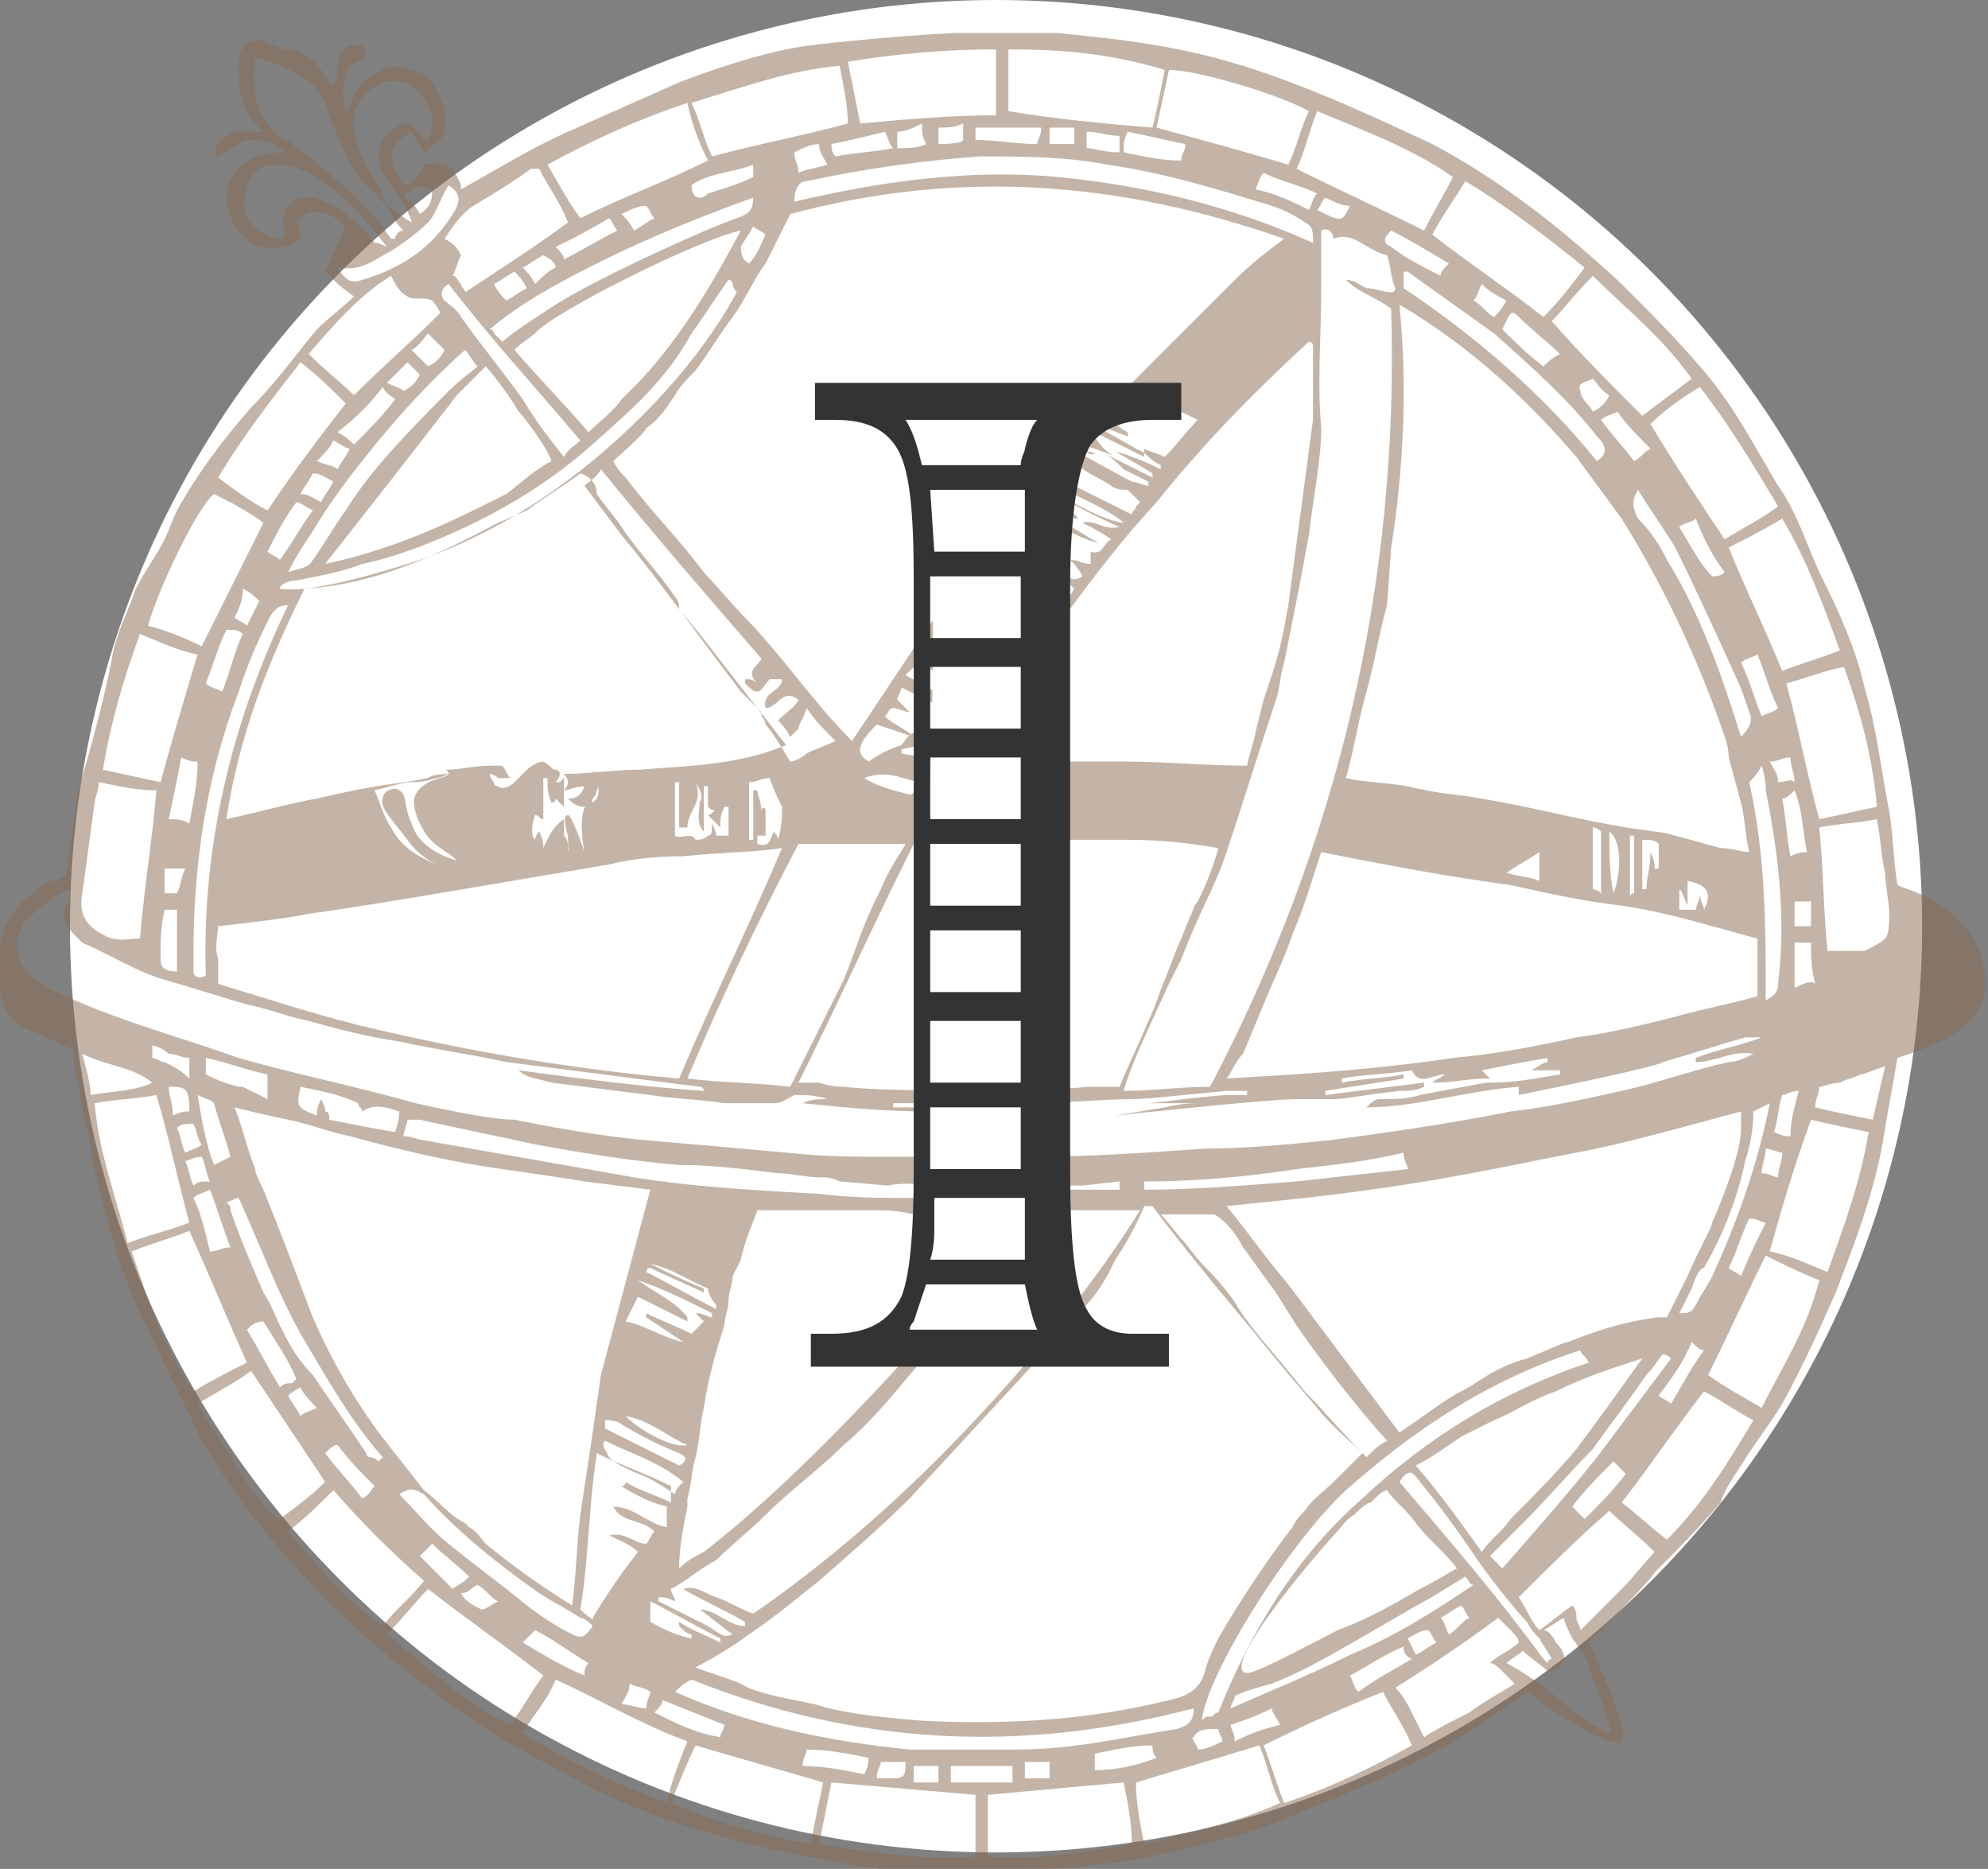 <?xml version="1.0" encoding="utf-8"?>
<!-- Generator: Adobe Illustrator 27.9.0, SVG Export Plug-In . SVG Version: 6.00 Build 0)  -->
<svg version="1.1" id="Livello_2_00000076571583446301738420000009578499565649700010_"
	 xmlns="http://www.w3.org/2000/svg" xmlns:xlink="http://www.w3.org/1999/xlink" x="0px" y="0px" viewBox="0 0 48.3 45.4"
	 style="enable-background:new 0 0 48.3 45.4;" xml:space="preserve">
<rect x="0" y="0" width="48.3" height="45.4" fill="#808080" stroke="none"/>
<style type="text/css">
	.st0{fill:#FFFFFF;}
	.st1{opacity:0.5;fill:#896B51;enable-background:new    ;}
	.st2{enable-background:new    ;}
	.st3{fill:#333333;}
</style>
<g id="_1">
	<circle class="st0" cx="24.2" cy="22.5" r="22.5"/>
	<path class="st1" d="M48.1,23.1c-0.1-0.2-0.2-0.4-0.3-0.5c-0.4-0.5-0.9-0.8-1.2-0.9c-0.2-0.1-0.3-0.1-0.5-0.2
		c-0.1-0.6-0.1-1.2-0.2-1.8c-0.2-1-0.3-2-0.6-3c-0.2-0.9-0.6-1.8-1-2.6c-0.4-0.8-0.6-1.6-1.1-2.3c-0.6-1-1.1-2-1.9-2.9
		c-0.6-0.7-1.2-1.3-1.9-2c-1.4-1.3-2.9-2.5-4.6-3.4c-1.5-0.7-3-1.4-4.6-1.9c-1.9-0.6-3.7-0.7-4.5-0.8c-0.2,0-0.3,0-0.5,0
		c-0.2,0-0.5,0-0.9,0c0,0-0.6,0-1.1,0c-1.9,0.1-3.5,0.3-3.5,0.3c-0.8,0.1-1.9,0.4-3.2,0.9c-0.9,0.4-1.8,0.8-2.7,1.2
		c-0.9,0.4-1.7,0.9-2.6,1.4c0,0,0-0.1,0-0.1c-0.2-0.5-0.4-0.6-0.9-0.5C10.2,4.3,10,4.5,9.8,4.5c-0.4-0.6-0.4-1,0.2-1.3
		c0.1,0.2,0.2,0.3,0.3,0.5c0.1-0.1,0.3-0.2,0.4-0.3C11,3,10.7,2.1,10.3,1.8C10,1.7,9.6,1.5,9.3,1.7C8.9,1.9,8.6,2.1,8.5,2.6
		c0,0-0.1,0.1-0.1,0.1C8.3,2.3,8.3,2,8.5,1.6c0.1-0.1,0.2-0.1,0.4-0.2c0-0.3-0.1-0.3-0.3-0.3c-0.2,0-0.4,0.2-0.4,0.5
		c0,0.1,0,0.3-0.1,0.5C7.9,1.9,7.9,1.8,7.8,1.7C7.6,1.4,7.3,1.2,6.9,1.2C6.7,1.1,6.6,1.1,6.4,1C6.1,0.9,5.8,1.1,5.8,1.5
		c0,0.6,0,1.2,0.6,1.7C6,3.2,5.6,3.1,5.3,3.5c-0.1,0.1-0.1,0.3,0,0.3c0.3-0.2,0.5-0.3,0.7-0.4c0.3,0,0.6,0,0.9,0.3
		c-0.7,0-1.3,0.3-1.4,1C5.5,5.2,5.7,5.6,6.1,5.9c0.4,0.2,0.8,0.2,1.2-0.1C7.3,5.7,7.3,5.5,7.2,5.4C7.5,5,8,5.1,8.4,5.5
		C8.2,5.9,8.1,6.2,7.9,6.6C8.1,6.8,8.3,7,8.6,7.2C8.3,7.5,8,7.7,7.7,8C7.2,8.6,6.7,9.3,6.1,9.9c-0.7,0.8-1.3,1.6-1.8,2.5
		c-0.1,0.2-0.2,0.5-0.3,0.7c-0.2,0.4-0.5,0.8-0.7,1.2c-0.2,0.6-0.5,1.1-0.6,1.8c-0.2,1-0.5,2.1-0.8,3.1c-0.1,0.7-0.2,1.4-0.3,2.1
		c-0.1,0-0.2,0.1-0.4,0.1C0.6,21.8,0.1,22.2,0,23c0,0.3,0,0.6,0,0.9c0,0.6,0.3,1,0.9,1.2c0.3,0.1,0.6,0.3,0.9,0.4
		c0,0.3,0,0.5,0.1,0.8c0.1,0.7,0.3,1.4,0.4,2.1c0.2,0.8,0.4,1.7,0.7,2.5c0.2,0.6,0.5,1.2,0.8,1.8c0.3,0.7,0.7,1.4,1,2.1
		c1,1.8,2.4,3.4,3.9,4.8c0.9,0.8,1.8,1.5,2.8,2.2c0.9,0.6,1.9,1.1,2.8,1.6c1,0.5,2.1,0.9,3.2,1.2c1,0.3,2.1,0.5,3.2,0.7
		c0.7,0.1,1.4,0.2,2.2,0.2c0.6,0,1.2,0,1.8-0.1c0.6,0,1.3,0,1.9-0.1c1.1-0.1,2.3-0.4,3.4-0.7c0.8-0.2,1.6-0.6,2.4-0.9
		c1.2-0.5,2.3-1,3.4-1.7c0.4-0.3,0.9-0.6,1.3-0.9c0.4,0.3,1.4,1,2,1.2c0.1,0,0.3,0.1,0.3,0c0.1-0.1,0-0.3,0-0.4
		c-0.2-0.7-0.7-1.8-0.8-2c0.2-0.2,1.5-1.5,1.6-1.7c0.5-0.5,1.1-1.1,1.6-1.7c0.1-0.3,0.3-0.6,0.5-0.9c0.3-0.5,0.7-1,1-1.5
		c0.5-0.9,0.9-1.8,1.3-2.7c0.5-1.3,1-2.6,1.2-4c0.1-0.6,0.2-1.1,0.3-1.7c0.3-0.1,0.6-0.2,0.8-0.3c0.5-0.2,1.1-0.5,1.3-1.2
		C48.3,23.9,48.2,23.4,48.1,23.1z M45.6,19.6c-0.5,0.1-0.9,0.2-1.4,0.3c-0.3-1.1-0.5-2.2-0.8-3.3c0.4-0.1,0.9-0.3,1.4-0.4
		C45.2,17.3,45.5,18.4,45.6,19.6z M38.8,35.4c-0.8,1-1.6,1.9-2.3,2.7c-0.1-0.1-0.2-0.2-0.3-0.3c0.2-0.2,0.5-0.5,0.8-0.8
		c0.7-0.7,1.1-1.2,1.7-1.8c0.2-0.3,0.6-0.8,1.3-1.8c0.2-0.2,0.3-0.4,0.4-0.5c0.1,0,0.2,0.1,0.2,0.1C40,33.8,39.4,34.6,38.8,35.4z
		 M39.5,35.8c-0.3,0.4-0.6,0.7-1,1.1c-0.1-0.1-0.2-0.2-0.3-0.3c0.3-0.4,0.6-0.7,1-1.1C39.3,35.6,39.4,35.7,39.5,35.8z M32.8,40.2
		c-1,0.5-2,0.9-2.9,1.3c0-0.1,0.1-0.2,0.1-0.3c0.2-0.1,0.5-0.2,0.9-0.3c1-0.4,1.6-0.8,3.7-2c0.2-0.1,0.5-0.3,1-0.6
		c0.1,0.1,0.1,0.2,0.2,0.2C34.9,39.1,34,39.7,32.8,40.2z M35.7,39.3c-0.2,0.1-0.3,0.3-0.5,0.4c-0.1-0.2-0.1-0.3-0.2-0.4
		c0.2-0.1,0.3-0.2,0.5-0.3C35.6,39.1,35.6,39.2,35.7,39.3z M34.2,39.8c0.2-0.1,0.3-0.2,0.5-0.2c0.1,0.1,0.1,0.2,0.2,0.3
		c-0.2,0.1-0.3,0.2-0.5,0.3C34.4,40.2,34.2,39.8,34.2,39.8z M34.3,40.3c-0.5,0.3-0.9,0.5-1.3,0.8c-0.1-0.1-0.1-0.2-0.2-0.4
		c0.4-0.2,0.8-0.5,1.3-0.7C34.1,40.1,34.1,40.2,34.3,40.3z M24.7,42.5c-0.9,0-1.7,0-2.6,0c-2-0.2-3.9-0.6-5.7-1.4
		c0.1-0.1,0.2-0.2,0.4-0.3c4,1.6,8,1.8,12.2,0.7c0,0.3-0.1,0.4-0.4,0.5C27.3,42.2,26.1,42.5,24.7,42.5z M28.1,42.7
		c-0.5,0.2-1,0.3-1.5,0.3c0-0.2,0-0.3,0-0.4c0.5-0.1,0.9-0.2,1.4-0.2C28,42.5,28,42.6,28.1,42.7z M25.5,42.8v0.4h-0.6v-0.4H25.5z
		 M24.6,42.9c0,0.2,0,0.2,0,0.4h-1.5c0-0.1,0-0.2,0-0.4H24.6z M22.8,42.9v0.4h-0.6v-0.4H22.8z M21.7,43.2c-0.1,0-0.1,0-0.2,0
		c-0.1,0-0.1,0-0.2,0c0-0.2,0.1-0.3,0.1-0.4c0.2,0,0.4,0,0.6,0C22,43.1,22,43.2,21.7,43.2z M21.1,42.7c0,0.1,0,0.2-0.1,0.4
		c-0.5-0.1-1-0.2-1.5-0.2c0-0.2,0.1-0.3,0.1-0.4C20.1,42.5,20.6,42.6,21.1,42.7z M13.9,39.7c-0.4-0.2-0.7-0.4-1.1-0.7
		c-0.6-0.5-1.3-1-1.9-1.5c-0.4-0.3-0.8-0.8-1.2-1.2c0.3-0.2,0.4-0.1,0.6,0c0.8,0.9,1.8,1.7,2.8,2.4c0.3,0.2,0.7,0.4,1,0.6
		c0.1,0,0.2,0.1,0.3,0.2C14.2,39.8,14.1,39.8,13.9,39.7z M14.3,40.4c-0.1,0.1-0.1,0.2-0.1,0.3c-0.5-0.2-1-0.5-1.5-0.8
		c0.1-0.1,0.2-0.2,0.3-0.3C13.4,39.8,13.8,40.1,14.3,40.4z M11.6,38.5c0.2,0.1,0.3,0.3,0.5,0.4c-0.2,0.1-0.3,0.2-0.4,0.2
		c-0.2-0.1-0.4-0.2-0.5-0.4C11.4,38.7,11.4,38.6,11.6,38.5z M11,38.6c-0.3-0.3-0.5-0.5-0.8-0.8c0.1-0.1,0.2-0.2,0.3-0.3
		c0.3,0.3,0.6,0.5,0.9,0.8C11.2,38.5,11.1,38.5,11,38.6z M9,35.4c-0.1,0-0.1-0.1-0.1-0.1c-0.4-0.6-0.9-1.3-1.3-1.9
		C7.2,33,7,32.6,6.8,32.2c-0.1-0.2-0.2-0.5-0.4-0.8c-0.3-0.7-0.6-1.4-0.8-2c0-0.1,0-0.1-0.1-0.2c0.1,0,0.2-0.1,0.3-0.1
		c0.5,1.1,0.9,2.2,1.5,3.3c0.6,1,1.2,2.1,2,3c0,0-0.1,0.1-0.1,0.1C9.1,35.4,9,35.4,9,35.4z M9.1,36.1c-0.1,0.1-0.1,0.2-0.3,0.3
		c-0.3-0.4-0.6-0.7-0.9-1.1c0.1-0.1,0.2-0.2,0.3-0.2C8.5,35.5,8.8,35.8,9.1,36.1z M7.3,33.7c0.1,0.2,0.2,0.3,0.4,0.5
		c-0.2,0.1-0.3,0.1-0.4,0.2c-0.1-0.2-0.2-0.3-0.3-0.5C7,33.9,7.1,33.8,7.3,33.7z M6.8,33.7c-0.3-0.5-0.5-0.9-0.8-1.4
		c0.1-0.1,0.2-0.2,0.4-0.2c0.3,0.5,0.6,0.9,0.8,1.4c0,0-0.1,0.1-0.1,0.1C7,33.6,6.9,33.6,6.8,33.7z M4.6,27c-0.1,0-0.2,0-0.4,0.1
		c0-0.3-0.1-0.5-0.1-0.7C4.5,26.4,4.6,26.4,4.6,27z M4,25.8c-0.1,0-0.2-0.1-0.3-0.1c0-0.1,0-0.2,0-0.3c0.1,0,0.3,0.1,0.4,0.2
		c0.2,0,0.3,0.1,0.5,0.1c0,0.2,0,0.3,0,0.5C4.4,26,4.2,25.9,4,25.8z M4.7,27.3c0.1,0.2,0.1,0.4,0.2,0.5c-0.1,0.1-0.2,0.1-0.4,0.2
		c-0.1-0.2-0.1-0.4-0.2-0.6C4.4,27.3,4.5,27.3,4.7,27.3z M4.9,28.1C5,28.3,5,28.5,5.1,28.7c-0.2,0-0.3,0-0.4,0.1
		c-0.1-0.2-0.1-0.4-0.2-0.6C4.6,28.2,4.7,28.1,4.9,28.1z M5.2,26.8c0.1,0.4,0.3,0.9,0.4,1.3c0,0-0.2,0.1-0.2,0.1
		c0,0-0.2,0.1-0.2,0.1c-0.2-0.5-0.3-1.1-0.4-1.7C5,26.7,5.1,26.7,5.2,26.8z M5,26.1v-0.4c0.5,0.1,1,0.3,1.5,0.4v0.6
		c-0.2-0.1-0.4-0.2-0.6-0.3c0,0-0.1,0-0.1,0C5.4,26.3,5.2,26.2,5,26.1z M5.1,28.9c0.2,0.5,0.3,0.9,0.5,1.4c-0.2,0-0.3,0.1-0.5,0.1
		C5,30,4.9,29.5,4.7,29.1C4.8,29,4.9,29,5.1,28.9z M7.6,32c-0.2-0.5-0.4-1.1-1.2-3.1c-0.1-0.2-0.2-0.4-0.2-0.5
		c-0.2-0.5-0.3-1-0.5-1.5C6.1,27,6.5,27.1,7,27.2c0.5,0.1,1,0.3,1.5,0.4c1.1,0.3,2.3,0.6,3.7,0.8c0.7,0.1,1.4,0.2,2,0.3l1.6,0.2
		c-0.4,1.5-0.8,3-1.2,4.5l-0.2,1.4c-0.1,0.7-0.2,1.3-0.3,2C14,37.6,14,38.3,13.9,39c-0.8-0.5-1.5-1-2.1-1.5
		c-0.1-0.1-0.2-0.3-0.4-0.4c0,0,0,0-0.1-0.1c-0.4-0.2-0.6-0.5-1-0.8l-1.1-1.4C8.4,33.7,7.9,32.7,7.6,32z M7.3,26.4
		c0.5,0.1,1,0.2,1.4,0.4c0,0.1,0.1,0.1,0.1,0.2c0.3-0.2,0.6-0.1,0.9,0c0,0.1,0,0.2-0.1,0.5c-0.6-0.1-1.1-0.2-1.6-0.3
		c0-0.1,0-0.2-0.1-0.2c0-0.1,0-0.1-0.1-0.3c-0.1,0.2-0.1,0.3-0.1,0.4C7.2,26.9,7.2,26.9,7.3,26.4z M26.5,29.4c0.4,0,0.8,0,1.2,0
		c-1,1.6-2.4,3.4-4.2,5.3c-1.8,1.9-3.6,3.4-5.2,4.5c-0.3-0.1-0.6-0.3-0.9-0.4c-0.3-0.1-0.5-0.3-0.8-0.2c0.5,0.3,1,0.5,1.5,0.8
		c0,0,0,0.1,0,0.1c-0.4,0-0.7-0.4-1.1-0.4c0.3,0.2,0.5,0.4,0.8,0.6c-0.2,0.1-0.3,0-0.6-0.2c-0.2-0.1-0.4-0.2-0.6-0.3
		c-0.2-0.1-0.4-0.2-0.6-0.3c0,0,0-0.1,0-0.1c0.1,0,0.2,0,0.4,0.1c0-0.1-0.1-0.2-0.1-0.3c0.4-0.2,0.7-0.5,1.1-0.7
		c0.4-0.4,0.8-0.7,1.2-1.1c0.6-0.6,1.3-1.1,1.9-1.7c0.6-0.5,1.1-1.1,1.6-1.7c1.2-1.4,2.1-2.6,2.2-2.8c0-0.1,0.3-0.4,0.6-0.8
		c0.1-0.2,0.3-0.4,0.4-0.5C25.7,29.4,26.1,29.4,26.5,29.4z M25.7,28.8c0.1,0,0.4,0,0.6,0l0.9-0.1c0,0.1,0,0.1,0,0.2
		c-0.6,0-1.1,0-1.7,0c-0.1-0.1-0.1-0.1-0.1-0.2C25.5,28.8,25.6,28.8,25.7,28.8z M17.1,37.7c-0.2,0.1-0.4,0.2-0.6,0.4
		c0-0.5,0.1-1,0.2-1.5c0-0.1,0-0.1,0-0.2c0.1-0.3,0.1-0.7,0.2-1c0.1-0.4,0.1-0.8,0.2-1.2c0.1-0.7,0.3-1.4,0.5-2
		c0-0.2,0.1-0.4,0.1-0.6c0-0.2,0.1-0.4,0.1-0.6l0.2-0.4c0.1-0.5,0.3-0.9,0.4-1.2h2.4c0.1,0,0.2,0,0.4,0c0.3,0,0.6,0,1,0.1h0.1
		c0.1,0,0.2,0,0.3,0H25C23,32,19.7,35.7,17.1,37.7z M15.5,31.1C15.5,31.1,15.6,31.1,15.5,31.1c0.6,0.2,1.2,0.5,1.8,0.8l0,0.1
		c-0.1,0-0.2-0.1-0.4-0.1c0,0,0,0,0,0c0.1,0.1,0.2,0.2,0.2,0.2c-0.1,0.1-0.2,0.2-0.3,0.3c-0.4-0.2-0.7-0.3-1.1-0.5c0,0,0,0,0,0.1
		c0.3,0.2,0.6,0.4,0.9,0.6c-0.5-0.1-0.9-0.4-1.4-0.5c0.1-0.2,0.2-0.4,0.3-0.6c0.4,0.2,0.8,0.4,1.2,0.6c0,0,0-0.1,0-0.1
		C16.4,31.6,15.9,31.4,15.5,31.1z M15.8,30.7C15.8,30.7,15.8,30.6,15.8,30.7c0.5,0.1,0.9,0.4,1.4,0.6c0,0.1,0.1,0.3,0.2,0.4
		c0,0,0,0,0,0.1c-0.6-0.3-1.1-0.6-1.7-0.9c0,0,0-0.1,0.1-0.1c0.4,0.2,0.9,0.4,1.3,0.6c0,0,0-0.1,0-0.1
		C16.6,31.1,16.2,30.9,15.8,30.7z M16.7,35.1c-0.3,0.1-1.1-0.3-1.5-0.7C15.8,34.5,16.2,34.9,16.7,35.1z M16.5,35.3
		c0.2,0.1,0.2,0.2,0,0.3c-0.6-0.3-1.2-0.6-1.8-0.9c0-0.1,0-0.1,0-0.2c0.1,0,0.3,0,0.4,0.1C15.6,34.9,16,35.1,16.5,35.3z M14.7,35
		c0.6,0.3,1.3,0.5,1.9,1c-0.1,0.1-0.2,0.2-0.2,0.3c-0.3-0.2-0.6-0.4-0.9-0.5c-0.2-0.1-0.5-0.2-0.7-0.4C14.7,35.2,14.6,35.1,14.7,35z
		 M24,29.1c-0.2,0.1-0.7,0-1,0c-0.1,0-0.1,0-0.3,0c-0.2,0-0.4,0-0.5,0c0,0,0,0,0,0H22c-0.6,0-1.3,0-2.1-0.1
		c-1.9-0.1-3.3-0.2-4.5-0.4c-1.7-0.3-3.4-0.6-5.1-0.9c-0.1,0-0.3-0.1-0.5-0.1c0-0.1,0.1-0.3,0.1-0.4c0.1,0,0.2,0,0.3,0
		c0.9,0.2,1.9,0.4,2.8,0.6c1.1,0.2,2.3,0.4,3.5,0.5c0.8,0,1.6,0.1,2.4,0.2c0.3,0,0.7,0.1,1,0.1c0.2,0,0.3,0,0.5,0.1
		c0.1,0,1.1,0.1,1.2,0.1c0.2-0.1,1.7,0,1.8,0c0.2,0,0.4,0,0.6,0C24.2,28.9,24.2,29,24,29.1z M14.1,39.1c0.2-1.2,0.2-2.5,0.4-3.8
		c0.6,0.3,1.2,0.5,1.8,0.8c0,0.1,0,0.2,0,0.4c-0.4-0.2-0.8-0.3-1.1-0.5c0,0,0,0.1-0.1,0.1c0.3,0.2,0.7,0.4,1.1,0.5v0.5
		c-0.5-0.1-0.8-0.5-1.3-0.5c0.2,0.4,0.7,0.3,1,0.6c-0.1,0.1-0.1,0.2-0.2,0.3c-0.3,0-0.5-0.3-0.9-0.2c0.2,0.1,0.5,0.2,0.7,0.4
		c-0.4,0.5-0.8,1.1-1.1,1.6C14.5,39.4,14.3,39.3,14.1,39.1z M15.3,40.9c0.2,0.1,0.4,0.1,0.5,0.2c0,0.1-0.1,0.2-0.1,0.4
		c-0.2,0-0.4-0.1-0.6-0.1C15.2,41.2,15.3,41.1,15.3,40.9z M15.8,39.4v-0.5c0.6,0.3,1.1,0.6,1.7,0.9c0,0,0,0.1,0,0.1
		c-0.4-0.2-0.7-0.3-1-0.5c0,0,0,0.1,0,0.1c0.1,0.1,0.2,0.2,0.3,0.2c0,0,0,0,0,0.1C16.3,39.7,16,39.5,15.8,39.4z M16.1,41.3
		c0.5,0.2,1,0.4,1.5,0.6c0,0.1-0.1,0.2-0.1,0.3c-0.6-0.1-1-0.3-1.6-0.6C16,41.5,16.1,41.4,16.1,41.3z M28.4,41.3c-2,0.5-4,0.6-6,0.5
		c-1.2-0.1-2-0.2-2.6-0.4c-1-0.2-1.5-0.3-1.8-0.5c-0.5-0.2-0.9-0.3-1.1-0.4c0.4-0.2,0.9-0.5,1.3-0.8c0.6-0.4,1.2-0.9,1.7-1.3
		c0.8-0.7,1.5-1.3,2.2-2c1.2-1.3,2.4-2.6,3.6-3.9c0.1-0.1,0.4-0.4,0.6-0.7c0.4-0.4,0.6-0.8,0.8-1.2c0.2-0.3,0.5-0.8,0.7-1.3h0.2
		c0.6,0.8,1.1,1.4,1.5,1.9c0.5,0.6,0.5,0.6,1,1.2c0.8,1,1,1.2,1.5,1.8c0.4,0.5,0.8,0.8,1.1,1.1c-0.1,0.1-0.4,0.4-0.6,0.6
		c-0.4,0.4-0.6,0.5-0.8,0.8c-0.1,0.1-0.2,0.2-0.3,0.4c-0.7,0.9-1.4,2-1.8,2.7c-0.1,0.2-0.2,0.4-0.3,0.7C29.2,41,28.9,41.2,28.4,41.3
		z M30.2,30.3c0.3,0.4,0.5,0.7,0.8,1.1l0.5,0.8c0.7,1,1.4,1.9,2.2,2.8c-0.2,0.1-0.3,0.2-0.5,0.4c-0.6-0.6-1.1-1.2-1.5-1.6
		c-0.8-1-1.2-1.4-1.6-2c-0.1-0.2-0.4-0.6-0.8-1c-0.1-0.1-0.2-0.2-0.5-0.6c-0.2-0.2-0.4-0.5-0.6-0.7c0.2,0,0.4,0,0.6,0
		c0.2,0,0.4,0,0.7,0C29.7,29.6,30,29.9,30.2,30.3z M29.8,29.3c0.9-0.1,2.1-0.2,3.5-0.4c2.2-0.3,3.9-0.7,5-0.9c1.1-0.2,2.5-0.6,4-1
		c0,0.1,0,0.2,0,0.4c0,0.3-0.1,0.9-0.7,2.3c0,0.1-0.3,0.6-0.6,1.3c-0.2,0.4-0.4,0.8-0.5,1c0,0-0.1,0-0.2,0c-0.9,0.1-1.7,0.4-2.2,0.6
		c-0.1,0-0.5,0.2-1,0.4h0c-0.4,0.1-0.8,0.3-1.1,0.5c-0.3,0.2-0.5,0.3-0.5,0.3c-0.4,0.2-0.9,0.6-1.5,1l-2.7-3.6
		C30.7,30.5,30.3,29.9,29.8,29.3z M34.2,28.4c-0.9,0.1-1.8,0.2-2.7,0.3c-1.3,0.1-2.5,0.2-3.7,0.2v-0.2c1.2,0,2.4-0.1,3.7-0.3
		c0.9-0.1,1.8-0.2,2.6-0.4C34.1,28.2,34.2,28.3,34.2,28.4L34.2,28.4z M29.6,42c0,0.1,0.1,0.2,0.1,0.3c-0.2,0.1-0.4,0.2-0.6,0.2
		c0-0.1-0.2-0.3-0.1-0.3C29.1,42,29.3,42,29.6,42z M29.6,41.6c-0.1,0-0.1,0.1-0.2,0.1c-0.1,0-0.1,0-0.2,0.1c0.1-1.1,2.1-4.3,3.5-5.6
		c1.7-1.5,3.5-2.7,5.7-3.4c0,0.1,0.1,0.1,0.2,0.3c-2.1,0.7-3.9,1.8-5.5,3.3C31.5,37.8,30.4,39.6,29.6,41.6z M39.9,33
		c-0.5,0.7-1,1.4-1.6,2.2c-0.5,0.6-1.1,1.2-1.6,1.7c-0.2,0.3-0.5,0.5-0.7,0.8c-0.5-0.7-1-1.4-1.6-2.1c0.4-0.2,0.8-0.5,1.1-0.7
		l0.8-0.4c0.5-0.2,0.9-0.5,1.5-0.7C38.6,33.4,39.3,33.2,39.9,33z M33.7,36.2c0.2,0.3,0.5,0.5,0.7,0.8c0.3,0.4,0.7,0.7,1,1.1
		c-0.2,0.1-0.5,0.3-0.9,0.5c-0.7,0.4-1.2,0.7-2,1c-2.1,1.1-2.2,1.1-2.3,1c-0.3-0.3,1.3-2.3,2.2-3.3c0.2-0.2,0.3-0.4,0.5-0.5
		c0.1-0.1,0.3-0.3,0.4-0.3C33.4,36.4,33.6,36.2,33.7,36.2z M31.1,41.9c-0.4,0.1-0.7,0.2-1.1,0.4c0-0.2-0.1-0.3-0.1-0.4
		c0.3-0.1,0.6-0.2,1-0.4C30.9,41.6,31,41.7,31.1,41.9z M34,36c0.2-0.3,0.3-0.3,0.5,0c0.5,0.6,1,1.3,1.4,1.9c0.5,0.7,1,1.3,1.2,1.5
		c0.1,0.2,0.2,0.3,0.3,0.4c0.1,0.2,0.2,0.3,0.3,0.5c-0.1,0-0.1,0.1-0.1,0.1c0,0,0,0,0,0c0,0-0.1-0.1-0.1-0.1
		C36.4,38.8,35.2,37.4,34,36z M41.1,32.6c0.1,0.1,0.2,0.2,0.3,0.2c-0.3,0.4-0.5,0.8-0.8,1.3c-0.1-0.1-0.2-0.1-0.3-0.2
		C40.6,33.5,40.9,33.1,41.1,32.6z M41.2,31.7c-0.1,0.2-0.2,0.2-0.4,0.2c0.1-0.2,0.2-0.4,0.3-0.6c0.1-0.3,0.2-0.5,0.3-0.5
		c0.4-0.7,0.8-1.6,1-2.6c0.1-0.3,0.2-0.7,0.2-1.2l0.4-0.2c-0.3,1.5-0.8,2.9-1.4,4.2C41.5,31.2,41.3,31.5,41.2,31.7z M42.5,29.6
		c0.2,0,0.3,0.1,0.4,0.1c-0.2,0.4-0.4,0.8-0.6,1.3c-0.1-0.1-0.2-0.1-0.3-0.2C42.2,30.4,42.3,30,42.5,29.6z M42.8,28.5
		c0-0.2,0.1-0.4,0.1-0.6c0.1,0,0.3,0.1,0.4,0.1c0,0.2-0.1,0.4-0.1,0.6C43.1,28.6,43,28.5,42.8,28.5z M43.1,27.5
		c0.1-0.3,0.1-0.6,0.2-0.9c0.1,0,0.2-0.1,0.4-0.1c-0.1,0.4-0.2,0.7-0.2,1.1C43.4,27.6,43.3,27.6,43.1,27.5z M4,21.7
		c0-0.2,0-0.4,0-0.6h0.5c-0.1,0.2-0.1,0.4-0.2,0.6H4z M4.3,22.1v1.5c-0.3,0-0.4-0.1-0.4-0.3c0-0.4,0-0.8,0.1-1.2
		C4.1,22.1,4.2,22.1,4.3,22.1z M4.1,19.9c0.1-0.5,0.2-0.9,0.3-1.5c0.2,0.1,0.3,0.1,0.4,0.1C4.8,19,4.7,19.5,4.6,20
		C4.4,19.9,4.3,19.9,4.1,19.9z M5.8,16.8c0.2-0.6,0.4-1.1,0.7-1.7c0.1-0.2,0.2-0.4,0.5-0.4c-1.4,2.9-2.1,5.9-2,9
		c-0.2,0.1-0.3,0-0.3-0.1c0-0.1,0-0.3,0-0.4C4.7,21,5,18.9,5.8,16.8z M5.9,15.4c-0.2,0.4-0.3,0.9-0.5,1.4c-0.2-0.1-0.3-0.1-0.4-0.2
		c0.2-0.5,0.3-0.9,0.5-1.3C5.7,15.3,5.8,15.3,5.9,15.4z M5.7,15c0.1-0.2,0.2-0.4,0.2-0.7c0.2,0.1,0.3,0.2,0.4,0.3
		c-0.1,0.2-0.2,0.4-0.3,0.6C5.9,15.1,5.8,15.1,5.7,15z M13.5,6.5c-0.2,0.1-0.3,0.2-0.5,0.4c-0.1-0.2-0.2-0.3-0.3-0.4
		c0.2-0.1,0.3-0.2,0.5-0.3C13.4,6.3,13.5,6.4,13.5,6.5z M13.5,6c0.4-0.2,0.8-0.4,1.3-0.7c0.1,0.1,0.1,0.2,0.2,0.3
		c-0.4,0.2-0.9,0.5-1.3,0.7C13.7,6.2,13.6,6.1,13.5,6z M12.8,7c-0.2,0.1-0.3,0.2-0.5,0.3c-0.1-0.1-0.2-0.2-0.3-0.4
		c0.2-0.1,0.3-0.2,0.5-0.3C12.6,6.7,12.7,6.8,12.8,7z M14.5,6.4c1.4-0.7,2.7-1.2,3.8-1.6c0,0.3-0.1,0.4-0.4,0.5
		c-0.6,0.2-3.3,1.4-4.4,2.1c-0.3,0.2-0.8,0.5-1.3,0.9c-0.1-0.1-0.1-0.1-0.2-0.2C12,8.1,12,8,11.9,8C12.6,7.4,13.5,6.9,14.5,6.4z
		 M15.1,5.2c0.2-0.1,0.4-0.2,0.6-0.2c0.1,0.1,0.1,0.2,0.2,0.3c-0.2,0.1-0.3,0.2-0.5,0.3C15.3,5.4,15.2,5.3,15.1,5.2z M19.6,4.4
		c1.4-0.3,2.8-0.5,4.2-0.6c1,0,2.1,0,3.1,0.2c1.4,0.2,2.7,0.6,4,1c0.3,0.1,0.5,0.2,0.8,0.4c0.2,0.1,0.2,0.2,0.2,0.5
		c-2-0.9-4.1-1.4-6.2-1.6c-2.1-0.2-4.3,0.1-6.4,0.6C19.3,4.6,19.4,4.4,19.6,4.4z M19.3,3.7c0.2-0.1,0.4-0.2,0.6-0.2
		C19.9,3.7,20,3.8,20.1,4c-0.3,0.1-0.5,0.1-0.7,0.2C19.4,4,19.3,3.9,19.3,3.7z M20.2,3.5c0.5-0.1,0.9-0.2,1.3-0.3
		c0.1,0.2,0.1,0.3,0.2,0.4c-0.5,0.1-0.9,0.1-1.4,0.2C20.2,3.7,20.2,3.6,20.2,3.5z M21.8,3.6V3.2c0.2,0,0.4-0.1,0.6-0.2
		c0,0.2,0,0.3,0.1,0.5C22.3,3.6,22.1,3.6,21.8,3.6z M22.8,3.5V3.1c0.2,0,0.4,0,0.6-0.1v0.4C23.4,3.5,22.8,3.5,22.8,3.5z M25.5,3.5
		V3.1h0.6v0.4C25.9,3.5,25.7,3.5,25.5,3.5z M26.4,3.6V3.2c0.3,0,0.5,0.1,0.8,0.1c0,0.2,0,0.3,0,0.4C26.8,3.7,26.6,3.6,26.4,3.6z
		 M27.3,3.7c0-0.2,0-0.3,0.1-0.5c0.5,0.1,0.9,0.2,1.4,0.3c0,0.2-0.1,0.2-0.1,0.4C28.2,3.9,27.8,3.8,27.3,3.7z M30.5,4.6
		c0.1-0.2,0.1-0.3,0.2-0.4c0.4,0.2,0.9,0.3,1.3,0.5c-0.1,0.1-0.1,0.2-0.2,0.4C31.4,4.9,31,4.7,30.5,4.6z M21.9,18.3c0,0,0-0.1,0-0.1
		c0.5-0.1,1-0.2,1.5-0.2l0.1,0.1c-0.1,0.1-0.1,0.2-0.2,0.3C22.8,18.4,22.3,18.4,21.9,18.3z M22.3,19.2c-0.1,0-0.1,0.1-0.2,0.1
		c-0.4-0.1-0.8-0.2-1.1-0.4c0.5-0.2,0.9,0,1.3,0.1C22.3,19.1,22.3,19.1,22.3,19.2z M23,17.6c-0.2,0.4-0.5,0.2-0.8,0.2
		c-0.2,0-0.2,0,0,0h0C22,17.9,22,18,21.9,18.1c-0.3,0.1-0.5,0.2-0.8,0.4c-0.3-0.2-0.3-0.4,0.2-0.9c0.3,0.1,0.6,0.2,0.9,0.3l0,0
		c-0.2-0.2-0.5-0.3-0.7-0.5c0.1-0.1,0.1-0.2,0.2-0.2c0.1,0,0.3,0.1,0.4,0.1c0,0,0,0,0,0c-0.1-0.1-0.2-0.2-0.3-0.3
		c0-0.1,0.1-0.2,0.1-0.3c0.6,0.3,1.2,0.6,1.9,0.9C23.4,17.7,23.2,17.7,23,17.6z M22.3,16c0.1-0.2,0.3-0.3,0.5-0.2
		c0.5,0.2,1,0.5,1.4,1h-0.3c0.1,0.1,0.1,0.2,0.2,0.3c-0.1,0.1-0.2,0.2-0.2,0.3c-0.6-0.3-1.2-0.6-1.9-1c0.1-0.1,0.2-0.2,0.3-0.3
		c0.4,0.2,0.8,0.4,1.2,0.6c0,0,0-0.1,0.1-0.1C23,16.4,22.7,16.2,22.3,16z M23.4,14.2c0.2,0,0.3-0.1,0.4-0.1c0.6,0.3,1.1,0.6,1.7,0.8
		c0,0,0,0.1,0,0.1c-0.1,0-0.2,0.1-0.3,0.1c0.1,0.2,0,0.2-0.1,0.3c-0.6-0.3-1.2-0.6-1.8-0.9c0.2-0.3,0.3-0.2,0.5-0.1
		c0.3,0.1,0.5,0.2,0.8,0.3C24.1,14.7,23.8,14.5,23.4,14.2z M25.2,14.2c-0.2-0.1-0.4-0.2-0.5-0.3c-0.2-0.1-0.4-0.2-0.6-0.3
		c0-0.2,0.1-0.2,0.3-0.2c0.2,0.1,0.4,0.2,0.5,0.3c0.1,0.1,0.3,0.1,0.5,0.2c-0.1-0.1-0.2-0.3-0.5-0.4c-0.2-0.1-0.4-0.2-0.5-0.3
		c0-0.2,0.1-0.2,0.3-0.1c0.3,0.1,0.5,0.3,0.8,0.4c0.1,0.1,0.2,0.1,0.3,0.1c0,0,0-0.1,0-0.1c-0.4-0.2-0.8-0.4-1.3-0.7
		c0.3-0.2,0.4,0,0.6,0c0.3,0.1,0.5,0.2,0.8,0.3c-0.2-0.1-0.5-0.3-0.7-0.4c-0.1-0.1-0.2-0.1-0.3-0.2c0.6,0.1,1.1,0.5,1.8,0.7
		c-0.5-0.3-1-0.6-1.5-0.9c0.4-0.1,0.6,0.3,1,0.3c-0.2-0.3-0.6-0.3-0.8-0.6c0,0,0-0.1,0-0.1c0.6,0.3,1.1,0.6,1.8,0.9
		c-0.4,0.1-0.6-0.2-0.9-0.1c0.2,0.1,0.4,0.2,0.7,0.4c-0.2,0.1-0.2,0.4-0.5,0.3c0,0.1,0,0.2,0,0.3c-0.2,0-0.3-0.1-0.5-0.1
		c0.1,0.1,0.2,0.2,0.3,0.4c-0.3,0.2-0.4-0.1-0.7-0.1c0.2,0.1,0.3,0.2,0.5,0.4c-0.1,0.2-0.3,0.4-0.4,0.6c-0.6-0.3-1.2-0.6-1.9-0.9
		c0.1-0.3,0.2-0.2,0.4-0.1c0.4,0.2,0.8,0.4,1.2,0.6c0.1,0,0.2,0.1,0.3,0.1C25.6,14.3,25.3,14.3,25.2,14.2z M26.3,10.8
		c0.3,0.1,0.6,0.2,0.8,0.3c-0.2-0.1-0.4-0.3-0.5-0.5c0,0,0,0,0-0.1c0.4,0.2,0.8,0.4,1.2,0.6c0,0,0-0.1,0-0.1
		c-0.4-0.2-0.7-0.4-1.1-0.6c0,0,0-0.1,0-0.1c0.2,0.1,0.4,0.2,0.7,0.3c0,0,0,0,0-0.1c-0.2-0.1-0.3-0.2-0.5-0.4
		c0.1-0.1,0.1-0.2,0.2-0.3c0.2,0.1,0.4,0.2,0.5,0.2c0,0,0,0,0,0c0-0.1-0.1-0.1-0.1-0.2c0,0,0.1-0.1,0.2-0.1
		c-0.1-0.1-0.2-0.2-0.3-0.2c0,0,0-0.1,0-0.1c0.6,0.3,1.1,0.5,1.7,0.8c-0.3,0.3-0.5,0.6-0.8,0.9c-0.2-0.1-0.3-0.1-0.5-0.2
		c0,0,0,0,0,0.1c0.1,0.1,0.2,0.2,0.4,0.3c0,0,0,0.1,0,0.1c-0.2-0.1-0.4-0.2-0.7-0.3c-0.2-0.1-0.4-0.1-0.5-0.2c0.3,0.2,0.7,0.4,1,0.6
		c0,0,0,0.1,0,0.1c-0.4-0.2-0.8-0.4-1.2-0.6c0.2,0.1,0.3,0.2,0.5,0.4c0.2,0.1,0.4,0.2,0.6,0.3c0,0,0,0.1,0,0.1
		c-0.1,0-0.3-0.1-0.4-0.1l0,0c-0.4-0.2-0.9-0.5-1.3-0.7c0,0,0-0.1,0-0.1c0.1,0,0.3,0.1,0.4,0.1C26.5,11.1,26.4,11,26.3,10.8z
		 M27,11.8c0.1,0.1,0.3,0.1,0.4,0.1c0.1,0.1,0.2,0.2,0.3,0.3c-0.1,0.1-0.1,0.1-0.1,0.1c0,0.1-0.1,0.1-0.1,0.2
		c-0.6-0.3-1.2-0.6-1.8-0.9c0.2,0,0.2-0.1,0.3-0.1v-0.2c0.1,0,0.1,0,0.2,0C26.4,11.5,26.7,11.6,27,11.8z M27.3,12.7
		c-0.3,0-1.4-0.5-1.8-0.9C25.7,11.8,27,12.4,27.3,12.7z M24.9,15.8c-0.1,0.1-0.2,0.3-0.3,0.3c-0.4-0.3-0.8-0.6-1.1-1
		c0,0,0-0.1,0.1-0.1C24,15.3,24.4,15.5,24.9,15.8z M24.1,17.6c0.2-0.4,0.5-0.8,0.7-1.2c1-1.3,2-2.8,3.3-4.2c1.2-1.5,2.5-2.8,3.7-3.9
		c0,0,0.1,0,0.1,0.1l0,1.8c-0.2,1.5-0.4,3-0.6,4.5c-0.1,0.6-0.2,1.1-0.4,1.7L30.7,17c0,0-0.2,0.8-0.2,0.8c0,0.1-0.2,0.7-0.2,0.8
		c-1,0-2-0.1-3-0.1c-1.2,0-2.4,0-3.6,0C23.8,18.3,23.9,17.9,24.1,17.6z M31.2,5.8c-0.4,0.3-0.8,0.6-1.2,1l-2.1,2.1
		c-1.8,1.8-3.4,3.7-4.9,5.7l-0.5,0.7c-0.6,0.9-1.2,1.8-1.8,2.7c-1-1-1.7-2.1-2.7-3.1l-0.9-1c-0.6-0.8-1.3-1.5-1.9-2.3
		c-0.1-0.1-0.2-0.2-0.3-0.4c0,0,0.8-0.7,0.8-0.8c0.3-0.2,0.5-0.5,0.7-0.8c0.1-0.2,0.3-0.4,0.5-0.6c0.3-0.4,0.6-0.9,0.9-1.3
		c0.3-0.4,0.5-0.9,0.8-1.3C18.8,6,19,5.6,19.2,5.2C23.3,4.1,27.2,4.4,31.2,5.8z M18.5,19.7c0-0.2-0.1-0.4-0.1-0.5c0,0-0.1,0-0.1,0
		v1.2h-0.1v-1.4c0.2,0,0.3-0.1,0.5-0.1c0.1,0.3,0.2,0.5,0.3,0.7c0,0.2,0,0.5-0.1,0.8c0,0,0-0.1-0.1-0.2c-0.1,0.2-0.1,0.4-0.4,0.3
		c0-0.1,0-0.1,0-0.2c0.1,0,0.1,0,0.2,0v-0.6C18.6,19.6,18.5,19.6,18.5,19.7L18.5,19.7z M15.5,18.7c-0.6,0-1.2,0.1-1.8,0.1
		c0,0,0.1,0.1,0.1,0.2c0,0.1-0.1,0.2-0.1,0.2c0.1,0,0.3-0.1,0.5-0.1c-0.1,0.3-0.3,0.3-0.4,0.3l0,0c0.1,0.1,0.2,0.2,0.4,0.2
		c0.1,0,0.2-0.1,0.2-0.2c0.1-0.1,0.1-0.2,0.1-0.2c0.1-0.2,0-0.4-0.1-0.5c0.1,0.2,0.2,0.5,0.1,0.7c-0.1,0.1-0.1,0.1-0.2,0.1
		c-0.3,0.2-0.1,1.2-0.1,1.2s-0.3-0.9-0.4-0.9c-0.1,0-0.1,0.2,0,0.5c0,0,0,0.1,0,0.1c0,0.1,0,0.3,0.1,0.4c0-0.1-0.1-0.1-0.1-0.2
		c0-0.1,0-0.2-0.1-0.3c0-0.1,0-0.3,0-0.4c-0.3,0.2-0.4,0.5-0.5,0.7c0-0.1,0-0.2-0.1-0.4c-0.1,0.1-0.1,0.2-0.1,0.2
		c-0.1-0.1-0.1-0.3,0-0.6c0.1,0,0.1,0.1,0.2,0.1v-1h0.1c0,0.2,0,0.4,0.1,0.6c0,0,0.1,0,0.1-0.1c0,0,0.1,0.1,0.2,0.2
		c0-0.1,0-0.2,0-0.2c0-0.1,0-0.2,0-0.3l0-0.2c0,0-0.1,0.1-0.1,0.1c-0.1,0-0.1,0-0.1,0c0,0,0.1-0.1,0.1-0.2c0,0,0-0.1-0.1-0.1
		c-0.1,0-0.1-0.1-0.3-0.2c-0.1,0-0.3,0.1-0.4,0.2c-0.1,0.1-0.2,0.2-0.3,0.3c-0.1,0.1-0.3,0.2-0.4,0.1c-0.1,0-0.1-0.1-0.1-0.1
		c-0.1-0.1-0.1-0.2-0.1-0.2c0,0,0.1,0,0.2,0.1c0.1,0,0.2,0,0.3,0c-0.1-0.1-0.1-0.2-0.2-0.3c-0.1,0-0.2,0-0.3,0
		c-0.4,0-0.7,0.1-1.1,0.1c0,0,0.1,0,0.1,0.1c0,0.1-0.6,0.1-0.8,0.5c-0.1,0.2,0,0.5,0.1,0.7c0.1,0.2,0.2,0.4,0.5,0.6
		c0.3,0.2,0.4,0.3,0.4,0.3c0,0-0.9-0.2-1.1-0.9c-0.2-0.4-0.1-0.7-0.3-0.8c-0.1-0.1-0.4,0-0.4,0.2c-0.1,0.2,0.3,0.6,0.6,1
		c0.2,0.3,0.5,0.5,0.7,0.6c-0.2-0.1-0.8-0.3-1.1-0.9c-0.2-0.3-0.3-0.7-0.4-0.9c0.4-0.1,0.7-0.2,0.9-0.2c0.1,0,0.3,0,0.6-0.1
		c0.1,0,0.3-0.1,0.3-0.1c0,0-0.4,0-0.5,0.1c-1,0.2-1,0.1-2.7,0.5c-0.6,0.1-1.3,0.3-2.2,0.5c0.3-2,1-3.8,1.9-5.6
		c1.7-0.1,3.2-0.8,4.7-1.6l0.7-0.3c0.4-0.3,0.9-0.6,1.3-0.9c0.3,0.1,0.4,0.3,0.4,0.5c0.2,0.3,0.4,0.5,0.6,0.8
		c0.4,0.6,0.9,1.1,1.3,1.7c0.1,0.1,0.1,0.2,0.1,0.3c0,0,0,0,0,0l0.5,0.6c0.7,0.9,1.4,1.8,2.1,2.7C17.9,18.6,16.7,18.6,15.5,18.7
		L15.5,18.7z M16.7,20.1c0-0.4,0.4-0.6,0.2-1.1c0.1,0.2,0.2,0.3,0.1,0.5c0,0.2-0.1,0.5,0.1,0.7v-1.1c0,0,0.1,0,0.1,0
		c0,0.1,0,0.3,0,0.5c0,0,0.1,0.1,0.2,0.1c-0.1,0-0.1,0.1-0.2,0.1c0.1,0.1,0.2,0.2,0.3,0.3c0-0.2,0-0.3,0.1-0.5c0,0,0,0,0.1,0v0.7
		c-0.1,0-0.2,0-0.3,0c0,0,0-0.1-0.1-0.3c0,0.2,0,0.3-0.1,0.3c-0.1,0.1-0.2,0.1-0.3,0.1c-0.1-0.2-0.4,0-0.5-0.1V19h0.1v1.1
		C16.6,20.1,16.7,20.1,16.7,20.1z M10.9,9.5c-1.4,1.4-2,2.1-2.5,2.9c-0.3,0.4-0.5,0.8-0.8,1.2c-0.1,0.2-0.3,0.2-0.6,0.3
		c0.2-0.4,0.4-0.7,0.6-1c0.6-1,1.2-1.7,1.6-2.2c0.5-0.6,1.2-1.4,2.1-2.2c0.1,0.1,0.2,0.3,0.3,0.4C11.5,9,11.2,9.2,10.9,9.5z
		 M11.8,8.9c0.2,0.2,0.7,0.9,0.8,1.1c0.2,0.2,0.7,0.9,0.8,1.2c-0.4,0.2-0.7,0.5-1.1,0.8l-0.6,0.3c-1.2,0.6-2.4,1.1-3.8,1.4
		c1.1-1.4,2.2-2.8,3.2-4.1l0.4-0.4C11.6,9.1,11.7,9,11.8,8.9z M7.2,14.1c0.5-0.1,1.1-0.2,1.6-0.4c0.5-0.1,1.1-0.3,1.6-0.5
		c1.5-0.6,2.9-1.4,4.1-2.5c0.9-0.8,1.7-1.5,2.3-2.6c0.3-0.4,0.6-0.9,0.9-1.3c0.1,0,0.1,0.1,0.1,0.1c0,0,0,0.1,0.1,0.2
		c-0.6,1.1-1.4,2.1-2.3,3c-1.6,1.6-3.5,2.9-5.7,3.6c-1.3,0.4-2.5,0.7-3.1,0.6C6.8,14.2,7,14.1,7.2,14.1z M14.3,10.5
		c-0.6-0.7-1.2-1.3-1.8-2c0,0,0.1-0.1,0.1-0.1L13,8.1c0.4-0.5,4-2.3,5-2.5c-0.7,1.3-1.4,2.5-2.4,3.6l-0.5,0.5
		C14.9,10,14.6,10.2,14.3,10.5z M18.6,17.6c0,0,0-0.1-0.1-0.2c0,0,0-0.1,0-0.1c-0.2-0.2-0.4-0.4-0.5-0.5c-1-1.3-1.9-2.6-2.9-3.8
		c-0.3-0.4-0.6-0.8-0.9-1.2c0.1-0.1,0.3-0.2,0.4-0.4c1.3,1.6,2.6,3.1,3.9,4.6c-0.1,0.2-0.4,0.3-0.1,0.6c-0.1-0.1-0.2-0.1-0.3-0.1
		c0,0,0,0.1,0,0.1c0.1,0.1,0.2,0.2,0.3,0.2c0.1,0,0.2-0.2,0.3-0.3h0.3c0,0.3-0.5,0.3-0.4,0.7c0.3,0,0.4-0.5,0.8-0.2
		c-0.1,0.2-0.3,0.3-0.5,0.5c0.1,0.1,0.2,0.2,0.3,0.4c0,0,0.1-0.1,0.1-0.1c0.1-0.1,0.1-0.1,0.1-0.1c0-0.1,0.1-0.2,0.2-0.5
		c0.2,0.3,0.4,0.5,0.7,0.8c-0.2,0.1-0.5,0.2-0.7,0.3c-0.1,0.1-0.3,0.2-0.4,0.2C18.9,18,18.7,17.7,18.6,17.6z M18.2,6.4
		C18,6.3,18,6.1,18,6c0.1-0.2,0.2-0.3,0.3-0.5c0.1,0.1,0.2,0.1,0.3,0.2C18.5,5.9,18.4,6.2,18.2,6.4z M16.8,4.5
		c0.4-0.3,1-0.3,1.5-0.5c0,0.1,0,0.2,0,0.3c-0.4,0.2-0.8,0.3-1.1,0.4C17,4.9,16.8,4.8,16.8,4.5z M14.1,10.7
		c-0.1,0.1-0.3,0.2-0.4,0.4c-0.4-0.5-0.7-0.9-1-1.4c-0.5-0.7-1-1.3-1.5-2c-0.1-0.2-0.3-0.3-0.4-0.4c-0.1-0.1-0.1-0.3,0.1-0.4
		C11.9,8.2,13,9.4,14.1,10.7z M10.8,8.5c-0.1,0.2-0.2,0.3-0.4,0.4c-0.1-0.1-0.2-0.2-0.4-0.4c0.2-0.1,0.3-0.3,0.4-0.4
		C10.6,8.3,10.7,8.4,10.8,8.5z M10.2,9.1C10.1,9.3,10,9.4,9.8,9.5C9.7,9.4,9.6,9.4,9.4,9.3C9.6,9.1,9.7,9,9.9,8.8
		C10,8.9,10.1,9,10.2,9.1z M9.6,9.7c-0.3,0.4-0.6,0.7-1,1.1c-0.1-0.1-0.2-0.2-0.4-0.3C8.7,10.1,9,9.8,9.3,9.4
		C9.4,9.6,9.5,9.6,9.6,9.7z M8.5,10.9c-0.1,0.2-0.2,0.3-0.3,0.5c-0.1-0.1-0.3-0.1-0.5-0.2c0.2-0.2,0.3-0.3,0.4-0.5
		C8.3,10.8,8.4,10.9,8.5,10.9z M8.1,11.7c-0.1,0.2-0.2,0.3-0.3,0.5C7.6,12.1,7.5,12,7.3,12c0.1-0.2,0.2-0.3,0.3-0.5
		C7.8,11.5,7.9,11.6,8.1,11.7z M7.6,12.4c-0.3,0.4-0.5,0.8-0.8,1.2c-0.1-0.1-0.2-0.1-0.3-0.2c0.2-0.4,0.4-0.8,0.7-1.2
		C7.3,12.2,7.4,12.3,7.6,12.4z M5.3,22.5c0.9-0.1,1.7-0.2,2.2-0.3c2.1-0.3,4.3-0.7,7.3-1.2c0.4-0.1,1-0.2,1.8-0.2
		c1-0.1,1.8-0.1,2.4-0.2c-0.8,1.9-1.7,3.7-2.5,5.6c-2.3-0.2-4.9-0.6-7.8-1.3c-1.2-0.3-2.4-0.7-3.4-1c0-0.2,0-0.4,0-0.6
		C5.2,23,5.3,22.7,5.3,22.5z M19.4,20.5h2.6c-0.1,0.2-0.4,0.6-0.6,1.1c-0.5,1-0.5,1.2-0.9,2.2c-0.3,0.6-0.3,0.6-0.9,1.8
		c-0.2,0.4-0.3,0.6-0.4,0.8c-0.8-0.1-1.7-0.1-2.5-0.2C17.5,24.3,18.4,22.4,19.4,20.5z M22.2,20.5c1.4-0.1,2.6-0.1,3.5-0.1
		c0.9,0,1.5,0,1.7,0c0.9,0,1.6,0.1,2.2,0.2c-0.1,0.4-0.3,0.9-0.5,1.3c-0.1,0.1-0.1,0.2-0.2,0.4l-0.2,0.5c-0.1,0.2-0.2,0.5-0.4,1
		c-0.1,0.2-0.2,0.6-0.4,1c-0.2,0.5-0.5,1.1-0.7,1.6c0,0-0.1,0-0.1,0c-0.1,0-0.2,0-0.3,0c-0.2,0-0.4,0-0.4,0
		c-0.8,0.1-2.5,0.1-2.5,0.1c-0.3,0-2.6,0-3.4-0.1c-0.1,0-0.3,0-0.6-0.1c-0.2,0-0.3,0-0.5,0C20.3,24.5,21.2,22.5,22.2,20.5z
		 M28.4,23.9l0-0.3l0,0c0,0.1,0,0.1,0,0.2C28.4,23.8,28.4,23.8,28.4,23.9c0.1-0.2,0.2-0.4,0.3-0.6c0.5-1.3,0.8-1.7,1.1-2.6
		c0.4-1.2,0.8-2.5,1.2-3.7c0.1-0.3,0.1-0.6,0.2-0.9c0.2-1,0.4-2,0.6-3.1c0.1-0.9,0.3-1.8,0.3-2.6C32,9.3,32.1,8.2,32.1,7
		c0-0.5,0-0.9,0-1.4c0.2-0.1,0.3,0.1,0.3,0.2c0.5-0.2,0.8,0.3,1.3,0.4c0.1,0.3,0.1,0.6,0.2,0.8c0,0,0,0.1-0.1,0.1
		C33.6,7.1,33.4,7,33.2,7c-0.2-0.1-0.3-0.2-0.5-0.2c0.3,0.3,0.7,0.4,1.1,0.7c0.2,6.7-1.3,13-4.4,18.9c-0.7,0-1.4,0.1-2.1,0.1
		C27.5,25.8,27.9,25,28.4,23.9L28.4,23.9z M32,5.1c0.1-0.1,0.1-0.2,0.2-0.3C32.4,4.9,32.6,5,32.8,5C32.6,5.4,32.6,5.4,32,5.1z
		 M36.3,7.7c-0.2-0.1-0.3-0.3-0.5-0.4c0.1-0.1,0.1-0.2,0.2-0.4c0.2,0.2,0.4,0.3,0.6,0.4C36.5,7.5,36.4,7.6,36.3,7.7z M36.9,7.7
		c0.3,0.3,0.7,0.6,1,0.9c-0.2,0.1-0.3,0.2-0.4,0.3c-0.4-0.3-0.7-0.6-1-0.9C36.7,7.6,36.7,7.5,36.9,7.7z M36.3,8.1
		c0.9,0.8,1.8,1.6,2.5,2.5c0.2,0.2,0.3,0.4,0,0.6c-1.3-1.6-2.9-3-4.7-4.2c0-0.1,0-0.2,0-0.4c0.1,0,0.1,0,0.1,0
		C34.9,7.1,35.6,7.6,36.3,8.1z M42.2,16.5c0.1,0.2,0.2,0.5,0.3,0.8c0.1,0.2,0,0.4-0.2,0.6c-0.5-1.6-1-3-1.8-4.3
		c-0.2-0.4-0.4-0.7-0.7-1c-0.1-0.2-0.2-0.4,0-0.7c0.3,0.5,0.6,0.9,0.9,1.4C41.2,14.3,41.7,15.4,42.2,16.5z M40.8,12.8
		c0.1-0.1,0.3-0.1,0.4-0.2c0.2,0.5,0.4,0.9,0.7,1.3c-0.1,0.1-0.2,0.1-0.3,0.1C41.3,13.7,41.1,13.3,40.8,12.8z M43.5,20.8
		c-0.1-0.5-0.1-0.9-0.2-1.4c0.1,0,0.2-0.1,0.3-0.2c0.2,0.5,0.2,1,0.3,1.5C43.8,20.7,43.7,20.7,43.5,20.8z M44,21.9
		c0,0.2,0,0.4,0,0.6h-0.4c0-0.2,0-0.4,0-0.6C43.7,21.9,43.9,21.9,44,21.9z M43.2,19c0-0.2-0.1-0.3-0.2-0.5c0.2,0,0.3-0.1,0.5-0.1
		c0,0.2,0.1,0.4,0.1,0.6C43.5,18.9,43.4,19,43.2,19z M42.8,17.4c-0.2-0.5-0.3-0.9-0.5-1.3c0.1-0.1,0.2-0.1,0.4-0.2
		c0.2,0.5,0.3,0.9,0.5,1.3C43.1,17.3,43,17.3,42.8,17.4z M40.7,20.3c-0.3-0.1-0.6-0.1-1.2-0.2c-1.2-0.2-2.3-0.5-3.5-0.7
		c-0.5-0.1-1-0.1-1.8-0.3c-0.6-0.1-1.1-0.1-1.5-0.2c0.2-0.7,0.3-1.4,0.5-2.1c0.2-0.7,0.3-1.4,0.5-2.1l0.1-1.4
		c0.3-1.9,0.4-3.9,0.2-5.9c1.7,1,3.1,2.3,4.3,3.7l1.1,1.5c1,1.6,1.8,3.3,2.4,5c0.1,0.3,0.2,0.5,0.2,0.8l0.3,1.1
		c0.1,0.4,0.1,0.8,0.2,1.2c-0.2,0-0.4-0.1-0.7-0.1C41.4,20.5,41.1,20.4,40.7,20.3z M41.4,22.1c0-0.1-0.1-0.2-0.1-0.4
		c0,0.2-0.1,0.3-0.1,0.4c-0.1,0-0.2,0-0.4,0c0-0.1,0-0.2,0-0.5c0.1,0.1,0.1,0.2,0.2,0.4c0-0.3,0-0.4,0-0.6
		C41.5,21.5,41.6,21.7,41.4,22.1z M40.3,20.5c0,0.2,0,0.4,0,0.6c0,0-0.1,0-0.1,0c0-0.1,0-0.2-0.1-0.4c0,0.4-0.1,0.6-0.1,0.9
		c0,0,0,0-0.1,0v-1.2C40.1,20.4,40.2,20.4,40.3,20.5z M39.7,20.5c0,0.4,0,0.8,0,1.2c0,0-0.1,0-0.1,0.1v-1.5c0,0,0.1,0,0.1,0
		C39.7,20.4,39.7,20.5,39.7,20.5z M39.2,21.7c-0.1-0.5-0.1-1-0.1-1.5C39.4,20.4,39.4,21.2,39.2,21.7z M38.9,20.2v1.5
		c-0.1-0.1-0.2-0.1-0.2-0.1c0-0.5,0-1,0-1.5C38.8,20.1,38.9,20.2,38.9,20.2z M37.4,20.7v0.7c-0.2-0.1-0.5-0.1-0.8-0.2
		C36.9,21,37.1,20.9,37.4,20.7z M39.7,11.2c-0.3-0.4-0.6-0.7-0.8-1c0.1-0.1,0.2-0.1,0.4-0.2c0.2,0.3,0.5,0.6,0.8,0.9
		C39.9,11,39.9,11.1,39.7,11.2z M38.7,10c-0.1-0.2-0.3-0.3-0.3-0.5c-0.1-0.2,0.1-0.2,0.3-0.3c0.1,0.1,0.2,0.3,0.4,0.4
		C39,9.8,38.9,9.9,38.7,10z M35,6.7c-0.4-0.2-0.8-0.4-1.2-0.7c-0.2-0.1-0.2-0.2,0-0.4c0.4,0.2,0.9,0.5,1.4,0.8
		C35.1,6.5,35,6.6,35,6.7z M30.2,25.6l0.5-1.2c0.2-0.5,0.5-1.1,0.7-1.7c0.3-0.7,0.5-1.4,0.7-2c1.5,0.3,3.1,0.6,4.6,0.8
		c0.9,0.2,1.8,0.4,2.7,0.5c0.7,0.1,1.5,0.3,2.2,0.5c0.4,0.1,0.7,0.2,1.1,0.3v1.4c-0.7,0.2-1.3,0.3-2,0.5c-0.8,0.2-1.6,0.4-2.4,0.5
		c-0.9,0.2-1.9,0.4-3,0.5c-2,0.3-3.8,0.4-5.5,0.5C29.9,26.1,30,25.8,30.2,25.6z M42.5,19c0.1-0.1,0.2-0.2,0.3-0.4
		c0.1,0.3,0.1,0.5,0.1,0.6c0.3,1.5,0.5,3.1,0.3,4.7c0,0.2-0.1,0.3-0.3,0.4C42.9,22.5,42.9,20.8,42.5,19z M43.6,24v-1.1
		c0.1,0,0.2,0,0.4,0c0,0.3,0,0.6,0.1,1C44,23.8,43.8,23.9,43.6,24z M44.7,15.8c-0.5,0.2-0.9,0.3-1.4,0.5c-0.4-1-0.9-2-1.3-3
		c0.4-0.2,0.8-0.4,1.3-0.7C43.9,13.6,44.3,14.7,44.7,15.8z M43.2,12.3c-0.4,0.3-0.8,0.5-1.3,0.8c-0.6-0.9-1.2-1.8-1.8-2.8
		c0.3-0.3,0.7-0.6,1.2-0.9C42,10.3,42.6,11.3,43.2,12.3z M41.1,9.2c-0.4,0.3-0.8,0.6-1.2,0.9c-0.8-0.8-1.5-1.5-2.2-2.3
		c0.3-0.3,0.6-0.7,1-1.1C39.5,7.5,40.4,8.2,41.1,9.2z M38.5,6.5c-0.3,0.4-0.6,0.8-1,1.2c-0.9-0.7-1.8-1.3-2.7-2
		c0.2-0.4,0.5-0.8,0.8-1.3C36.6,5,37.5,5.7,38.5,6.5z M35.3,4.3c-0.2,0.4-0.5,0.9-0.7,1.3c-1-0.5-2.1-1-3.1-1.5
		c0.2-0.4,0.3-0.9,0.5-1.4C33.2,3.2,34.3,3.6,35.3,4.3z M31.8,2.7c-0.2,0.4-0.3,0.9-0.5,1.3c-1-0.3-2.1-0.6-3.2-0.9
		c0.1-0.5,0.2-0.9,0.3-1.4C29.1,1.7,31.1,2.3,31.8,2.7z M24.5,1.2c1.3,0,2.5,0.1,3.8,0.5c-0.1,0.5-0.2,1-0.3,1.4
		c-1.2-0.1-2.3-0.2-3.5-0.4C24.5,2.7,24.5,1.2,24.5,1.2z M25.3,3.1c0,0.2-0.1,0.3-0.1,0.4c-0.5,0-1-0.1-1.5-0.1c0-0.1,0-0.2,0-0.3
		C23.6,3.1,25.3,3.1,25.3,3.1z M24.2,1.2v1.6C23.1,2.8,22,2.9,20.9,3c-0.1-0.5-0.2-1-0.3-1.5C21.8,1.3,23,1.2,24.2,1.2z M20.4,1.6
		c0.1,0.5,0.2,1,0.2,1.4c-1.1,0.3-2.2,0.5-3.3,0.8c-0.2-0.4-0.3-0.9-0.5-1.3C18.1,2.1,19.2,1.7,20.4,1.6z M16.7,2.5
		C16.8,3,17,3.5,17.2,3.9c-1,0.5-2.1,0.9-3.1,1.4c-0.3-0.4-0.5-0.8-0.8-1.3C14.4,3.4,15.5,2.9,16.7,2.5z M11.5,5
		c0.5-0.3,1-0.6,1.4-0.9c0,0,0.1,0,0.2,0c0.2,0.4,0.5,0.8,0.7,1.3C13,6,12.2,6.5,11.3,7.1C11.3,7,11.2,7,11.2,6.9
		c-0.1-0.1-0.1-0.2-0.2-0.2c0.1-0.2,0.1-0.3,0.2-0.5C11.1,6,11,5.9,10.8,5.8C11,5.5,11.2,5.2,11.5,5z M10.5,4.6c0,0.2,0,0.4-0.3,0.6
		C10.1,5,10,4.9,9.8,4.8C10,4.5,10.3,4.5,10.5,4.6z M6.9,3.4c-0.7-0.5-0.8-1.2-0.7-2c0.4,0.1,0.7,0.2,1,0.4C7.7,2,7.9,2.4,8,2.8
		c0.2,0.5,0.4,1,0.7,1.5C8.9,4.5,9.1,4.7,9.4,5C9.3,4.8,9.3,4.7,9.2,4.5C8.9,4.1,8.7,3.7,8.6,3.2C8.5,2.7,8.8,2.2,9.3,2
		C9.7,1.9,10,2,10.3,2.4c0.2,0.3,0.3,0.6,0.1,1C10.2,3.3,10.1,3.2,10,3c-0.6,0-1,0.6-0.7,1.2c0.2,0.3,0.4,0.6,0.6,0.9
		C9.9,5.2,10,5.3,10,5.4C9.8,5.3,9.6,5.1,9.4,5c0.1,0.2,0.2,0.4,0.4,0.6C9.7,5.6,9.6,5.7,9.6,5.8c-0.1,0-0.1,0-0.1,0
		C8.8,4.8,8,4.2,7.1,3.5C7.1,3.4,7,3.4,6.9,3.4z M7.6,4.8C7.1,4.7,6.8,5.1,6.9,5.6c0,0,0,0.1,0,0.2c-0.4,0-0.7-0.2-0.9-0.5
		C5.9,5,5.9,4.6,6.1,4.3C6.3,4,6.6,4,6.8,4c0.2,0,0.5,0.1,0.7,0.2c0.7,0.4,1.3,1,1.9,1.8C9.2,5.9,9.2,5.9,9.1,5.9
		C8.9,5.6,8.6,5.4,8.4,5.2C8.2,5,7.9,4.9,7.6,4.8z M8.2,6.5C8.2,6.5,8.3,6.4,8.2,6.5c0.6,0.1,0.9-0.2,1.3-0.4
		c0.3-0.2,0.6-0.4,0.9-0.7c0.2-0.2,0.3-0.6,0.5-0.9c0.3,0.2,0.3,0.4,0.1,0.7C10.5,6,9.8,6.5,8.8,6.8C8.5,6.9,8.4,6.8,8.2,6.5z
		 M9.5,6.7c0.1,0.2,0.2,0.4,0.4,0.5c0.1,0.1,0.4,0,0.6,0.1c0,0,0.1,0.1,0.2,0.3c-0.7,0.7-1.4,1.3-2.1,2C8.3,9.3,7.9,9,7.5,8.6
		C8.1,7.9,8.7,7.2,9.5,6.7z M7.3,8.8c0.4,0.3,0.8,0.7,1.1,1c-0.7,0.9-1.3,1.7-1.9,2.6c-0.4-0.2-0.8-0.5-1.2-0.8
		C5.9,10.6,6.6,9.7,7.3,8.8z M5.2,12c0.4,0.2,0.8,0.4,1.2,0.7c-0.5,1-1,2-1.5,3c-0.4-0.2-0.9-0.4-1.3-0.5C3.8,14.4,4.8,12.3,5.2,12z
		 M3.4,15.4c0.5,0.2,0.9,0.4,1.4,0.5c-0.3,1-0.6,2-0.9,3.1c-0.5-0.1-0.9-0.2-1.4-0.3C2.7,17.5,3,16.5,3.4,15.4z M2,21.7
		c0.1-0.7,0.2-1.5,0.3-2.2c0-0.1,0.1-0.3,0.1-0.5c0.5,0.1,0.9,0.2,1.4,0.2c-0.1,1.2-0.3,2.4-0.4,3.6c-0.3,0-0.6,0.1-0.9-0.1
		C2.1,22.5,1.9,22.2,2,21.7z M1.6,24.2c-0.2-0.1-0.5-0.2-0.7-0.4c-0.4-0.2-0.7-0.8-0.3-1.4c0.3-0.3,0.6-0.6,1.1-0.8
		c0,0.2,0,0.3-0.1,0.4c-0.1,0.3,0,0.5,0.2,0.7c0.1,0.1,0.1,0.1,0.2,0.2c0.7,0.3,1.3,0.7,2,0.9c0.7,0.2,1.3,0.4,2,0.6
		c0.5,0.1,1,0.3,1.5,0.4C8.2,25,9,25.2,9.7,25.3c0.9,0.2,1.7,0.3,2.6,0.5c1.6,0.2,3.1,0.4,4.7,0.6c0,0,0.1,0,0.1,0.1
		c-1.5-0.1-3-0.3-4.5-0.5c0.2,0.2,0.5,0.2,0.8,0.3c0.8,0.1,1.6,0.2,2.4,0.3c0.6,0.1,1.2,0.1,1.8,0.2c0.4,0,0.8,0,1.2,0
		c0.2,0,0.3-0.1,0.5-0.2c0.3,0,0.5,0,0.8,0.1c0,0,0,0,0,0c-0.2,0-0.4,0-0.6,0.1c1,0.1,2,0.2,3,0.2v-0.1h-0.8v-0.1h1.4
		c0,0,0,0.1,0,0.1h1.6c0,0,0-0.1,0-0.2h1.5c0,0,0,0,0,0c-0.2,0-0.5,0-0.7,0c-0.2,0-0.5,0-0.7,0c0,0,0,0.1,0,0.1c1.1,0,2-0.1,2.7-0.1
		c0.4,0,1.2-0.1,2.3-0.2c0.2,0,0.4,0,0.5,0c0,0,0,0,0,0.1c-0.1,0-0.3,0-0.5,0c-1.3,0.1-1.6,0.2-2,0.2c-0.2,0-0.6,0-1,0c0,0,0,0,0,0
		c0.8,0,1.6,0,2.4,0c0,0,0,0,0,0c-0.2,0-0.5,0-0.9,0.1c-0.6,0.1-1.2,0.2-1.2,0.2c0,0,3.7-0.4,4.4-0.4c0,0,0.3,0,0.6,0
		c0.1,0,0.2,0,0.3,0c0.3,0,0.7-0.1,1.6-0.2c0.2,0,0.4,0,0.6-0.1c0,0,0-0.1,0-0.1c-0.8,0.1-1.6,0.2-2.4,0.3c0,0,0,0,0-0.1
		c0.6-0.1,1.3-0.2,1.9-0.3c0,0,0-0.1,0-0.1c-0.5,0.1-1,0.1-1.5,0.2c0,0,0,0,0-0.1c0.5-0.1,1.1-0.1,1.7-0.2c0.2,0.4,0.5,0.1,0.8,0.1
		c-0.1,0.1-0.2,0.1-0.3,0.2c0.5,0,0.9-0.1,1.3-0.1c0,0,0.1,0,0.1,0c-0.1-0.1-0.1-0.1-0.2-0.2c0.5-0.1,1-0.2,1.6-0.3c0,0,0,0,0,0.1
		c-0.1,0-0.2,0.1-0.4,0.2c0.2,0,0.3,0,0.4,0c0.1,0,0.2,0,0.3,0c0,0,0,0.1,0,0.1c-0.6,0.1-1.1,0.2-1.7,0.2c-0.4,0.1-0.4,0.1,0,0
		c0,0-0.1,0-0.1,0c-0.5,0.1-1.1,0.2-1.6,0.3c-0.3,0.1-0.6,0.1-1,0.1c-0.1,0-0.2,0.1-0.3,0.2c1.2,0,2.4-0.4,3.7-0.5c0,0,0,0.1,0,0.2
		c1-0.2,3.4-0.7,3.5-0.8c0.7-0.2,1.3-0.4,2-0.6c0.1,0,0.2,0,0.4,0c-0.5,0.2-1.1,0.3-1.6,0.5c0,0,0,0.1,0,0.1c0.5,0,0.9-0.3,1.4-0.2
		c-0.2,0.1-0.4,0.2-0.6,0.2c-0.9,0.2-1.7,0.5-2.6,0.7c-0.9,0.2-1.8,0.4-2.7,0.5c-1.5,0.3-2.9,0.5-4.4,0.7c-1,0.1-2,0.2-3,0.2
		c-1.4,0.1-2.8,0.2-4.3,0.2c-1.1,0-2.2,0-3.4,0c-0.8,0-1.6,0-2.5-0.1c-1.1-0.1-2.2-0.2-3.4-0.3c-1.1-0.1-2.2-0.3-3.2-0.5
		C12,27.2,11,27,10.1,26.8c-1.4-0.4-2.9-0.7-4.3-1.1C4.4,25.2,2.9,24.8,1.6,24.2L1.6,24.2z M2.2,26.6c0-0.3-0.1-0.6-0.2-1
		c0.6,0.3,1.2,0.3,1.7,0.7C3.3,26.5,2.8,26.5,2.2,26.6z M2.3,26.8c0.5-0.1,1-0.1,1.5-0.2c0.3,1,0.5,2,0.8,3.1
		c-0.5,0.2-1,0.3-1.5,0.5C2.8,29,2.4,28,2.3,26.8z M4.7,33.8c-0.7-1-1.1-2.2-1.5-3.4c0.5-0.2,0.9-0.3,1.4-0.5C5.1,31,5.5,32,6,33.1
		C5.6,33.3,5.2,33.5,4.7,33.8z M6.2,36.3c-0.5-0.7-0.9-1.4-1.4-2.2c0.5-0.3,0.9-0.5,1.3-0.8c0.6,0.9,1.2,1.8,1.8,2.7
		c-0.3,0.3-0.7,0.6-1.1,0.9C6.5,36.8,6.4,36.5,6.2,36.3z M7,37.2c0.4-0.3,0.8-0.7,1.1-1c0.7,0.8,1.4,1.5,2.2,2.2
		c-0.3,0.4-0.7,0.7-1,1.1C8.4,38.9,7.7,38,7,37.2z M9.4,39.7c0.4-0.4,0.7-0.8,1-1.1c0.9,0.7,1.9,1.4,2.8,2.1
		c-0.3,0.4-0.5,0.8-0.8,1.2C11.3,41.4,10.4,40.5,9.4,39.7z M12.7,42.1c0.3-0.5,0.6-0.8,0.8-1.3c1.1,0.5,2.1,1.1,3.2,1.5
		c-0.2,0.5-0.4,1-0.5,1.5C14.9,43.3,13.8,42.8,12.7,42.1z M16.3,43.8c0.2-0.5,0.4-1,0.6-1.4c1,0.3,2.1,0.6,3.1,0.9
		c-0.1,0.5-0.2,0.9-0.3,1.5C18.6,44.6,17.5,44.3,16.3,43.8z M23.7,45.1c-1.2,0.1-2.5-0.1-3.8-0.3c0.1-0.5,0.2-1,0.3-1.5
		c1.2,0.1,2.3,0.2,3.5,0.3V45.1z M24,45.1v-1.5c1.1-0.1,2.2-0.2,3.3-0.3c0.1,0.5,0.2,1,0.2,1.5C26.3,45,25.2,45.2,24,45.1z
		 M27.8,44.8c-0.1-0.5-0.2-1-0.2-1.5c1-0.3,2-0.6,3-0.9c0.2,0.5,0.3,1,0.5,1.4C30,44.3,28.9,44.5,27.8,44.8z M31.2,43.8
		c-0.2-0.5-0.3-0.9-0.5-1.4c1-0.5,1.9-0.9,2.9-1.3c0.2,0.4,0.5,0.8,0.7,1.3C33.4,42.9,32.4,43.4,31.2,43.8z M35.7,41.6
		c-0.4,0.2-0.8,0.4-1.1,0.6c-0.1-0.2-0.2-0.4-0.3-0.6c-0.1-0.2-0.2-0.4-0.4-0.6c0.8-0.5,1.7-1.1,2.5-1.7c0.1,0.1,0.2,0.2,0.3,0.3
		c0.1,0.1,0.2,0.2,0.2,0.3c-0.2,0.2-0.5,0.3-0.7,0.5c0.1,0,0.2,0.1,0.3,0.2c0.1,0.1,0.2,0.2,0.3,0.3C36.5,41.1,36.1,41.3,35.7,41.6z
		 M38.6,40.5c0.1,0.3,0.3,0.7,0.5,1.4c0,0.1,0.1,0.2,0,0.2c0,0-0.1,0-0.2-0.1c-0.4-0.2-0.8-0.5-1.1-0.8c-0.4-0.3-0.8-0.6-1.2-0.8
		c0.1-0.1,0.3-0.2,0.4-0.3c0.2,0.2,0.4,0.3,0.6,0.5c0,0,0.1,0,0.1,0c0.2-0.1,0.3-0.2,0.3-0.3c0-0.1,0-0.2-0.2-0.4
		c-0.1-0.2-0.2-0.3-0.3-0.3c0.2-0.1,0.3-0.2,0.5-0.3c0,0.1,0.1,0.3,0.2,0.5C38.5,40.2,38.6,40.4,38.6,40.5z M39.4,38.6l-1,1
		c0-0.1-0.1-0.2-0.1-0.3c0-0.1,0-0.2-0.1-0.3c-0.3,0.2-0.5,0.4-0.8,0.6c-0.2-0.2-0.3-0.5-0.5-0.8c0.7-0.7,1.4-1.4,2.2-2.1
		c0.3,0.3,0.7,0.6,1.1,1C40,37.9,39.7,38.3,39.4,38.6z M40.5,37.4c-0.4-0.3-0.7-0.6-1.1-0.9c0.7-0.9,1.3-1.8,2-2.7
		c0.4,0.2,0.8,0.5,1.2,0.7C42,35.5,41.4,36.5,40.5,37.4z M42.8,34.2c-0.5-0.3-0.9-0.5-1.3-0.8c0.5-1,0.9-1.9,1.4-2.9
		c0.4,0.2,0.8,0.4,1.3,0.6C43.9,32.3,43.3,33.2,42.8,34.2z M44.4,30.9c-0.5-0.2-0.9-0.4-1.4-0.5c0.3-1.1,0.6-2.1,1-3.2
		c0.4,0.1,0.9,0.2,1.4,0.3C45.2,28.7,44.8,29.8,44.4,30.9z M45.5,27.2c-0.5-0.1-1-0.2-1.4-0.3c0-0.2,0.1-0.3,0.1-0.5
		c0.1,0,0.3-0.1,0.5-0.1c0.2-0.1,0.3-0.1,0.5-0.2c0.1,0,0.3-0.1,0.6-0.2L45.5,27.2L45.5,27.2z M45.8,22.8c-0.1,0.1-0.3,0.2-0.5,0.3
		c-0.3,0-0.6,0-0.9,0c-0.1-1-0.1-2-0.2-3c0.5-0.1,0.9-0.1,1.4-0.2c0.1,0.5,0.1,0.9,0.2,1.3c0,0.3,0.1,0.7,0.1,1
		C45.9,22.4,45.9,22.7,45.8,22.8z"/>
	<g>
		<path class="st0" d="M21.8,33h4.1c-0.1-0.3-0.1-0.6-0.2-0.8c-0.6-2.6-0.5-4.7-0.4-5.7c0.2-3.6,0.3-7-0.1-10.2
			c-0.1-0.7-0.3-2.2,0-4.1c0.2-1,0.4-1.8,0.6-2.2c-1.4,0-2.7,0-4.1,0c0.1,0.2,0.2,0.4,0.4,0.7c0.2,0.5,0.2,0.9,0.4,2
			c0.1,0.8,0.1,0.8,0.1,1.1c0.2,2-0.1,6-0.1,9.2c0,2.2,0,3.4,0,4.5c0.1,1.2,0.2,2.5-0.2,4.2C22.1,32.1,21.9,32.6,21.8,33L21.8,33z"
			/>
		<g class="st2">
			<path class="st3" d="M28.6,33.2h-8.9v-0.8h0.5c0.9,0,1.4-0.3,1.7-0.9c0.2-0.5,0.3-1.5,0.3-3.1V14.1c0-1.7-0.1-2.7-0.4-3.2
				c-0.3-0.5-0.8-0.7-1.5-0.7h-0.5V9.3h8.9v0.9H28c-0.7,0-1.2,0.2-1.5,0.6c-0.3,0.5-0.5,1.7-0.5,3.4v14.2c0,1.7,0.1,2.9,0.4,3.4
				c0.2,0.4,0.6,0.6,1.1,0.6c0.2,0,0.3,0,0.4,0h0.5V33.2z M25.2,10.2H22c0.2,0.3,0.3,0.7,0.4,1.1h2.4c0-0.2,0.1-0.3,0.1-0.4
				C25,10.5,25.1,10.3,25.2,10.2z M25.2,32.3c-0.1-0.2-0.2-0.6-0.3-1.1h-2.4c-0.1,0.3-0.2,0.6-0.3,0.9c0,0-0.1,0.1-0.1,0.2H25.2z
				 M24.9,11.9h-2.3l0.1,1.5h2.2L24.9,11.9z M24.9,30.6l0-1.5h-2.2c0,0.2,0,0.5,0,0.7c0,0.2,0,0.5-0.1,0.8H24.9z M24.8,15.6V14h-2.2
				v1.5H24.8z M24.8,17.7v-1.5h-2.2v1.5H24.8z M24.8,19.9v-1.5h-2.2v1.5H24.8z M24.8,22v-1.5h-2.2V22H24.8z M24.8,24.1v-1.5h-2.2
				v1.5H24.8z M24.8,26.3v-1.5h-2.2v1.5H24.8z M24.8,28.4v-1.5h-2.2v1.5H24.8z"/>
		</g>
	</g>
</g>
</svg>
